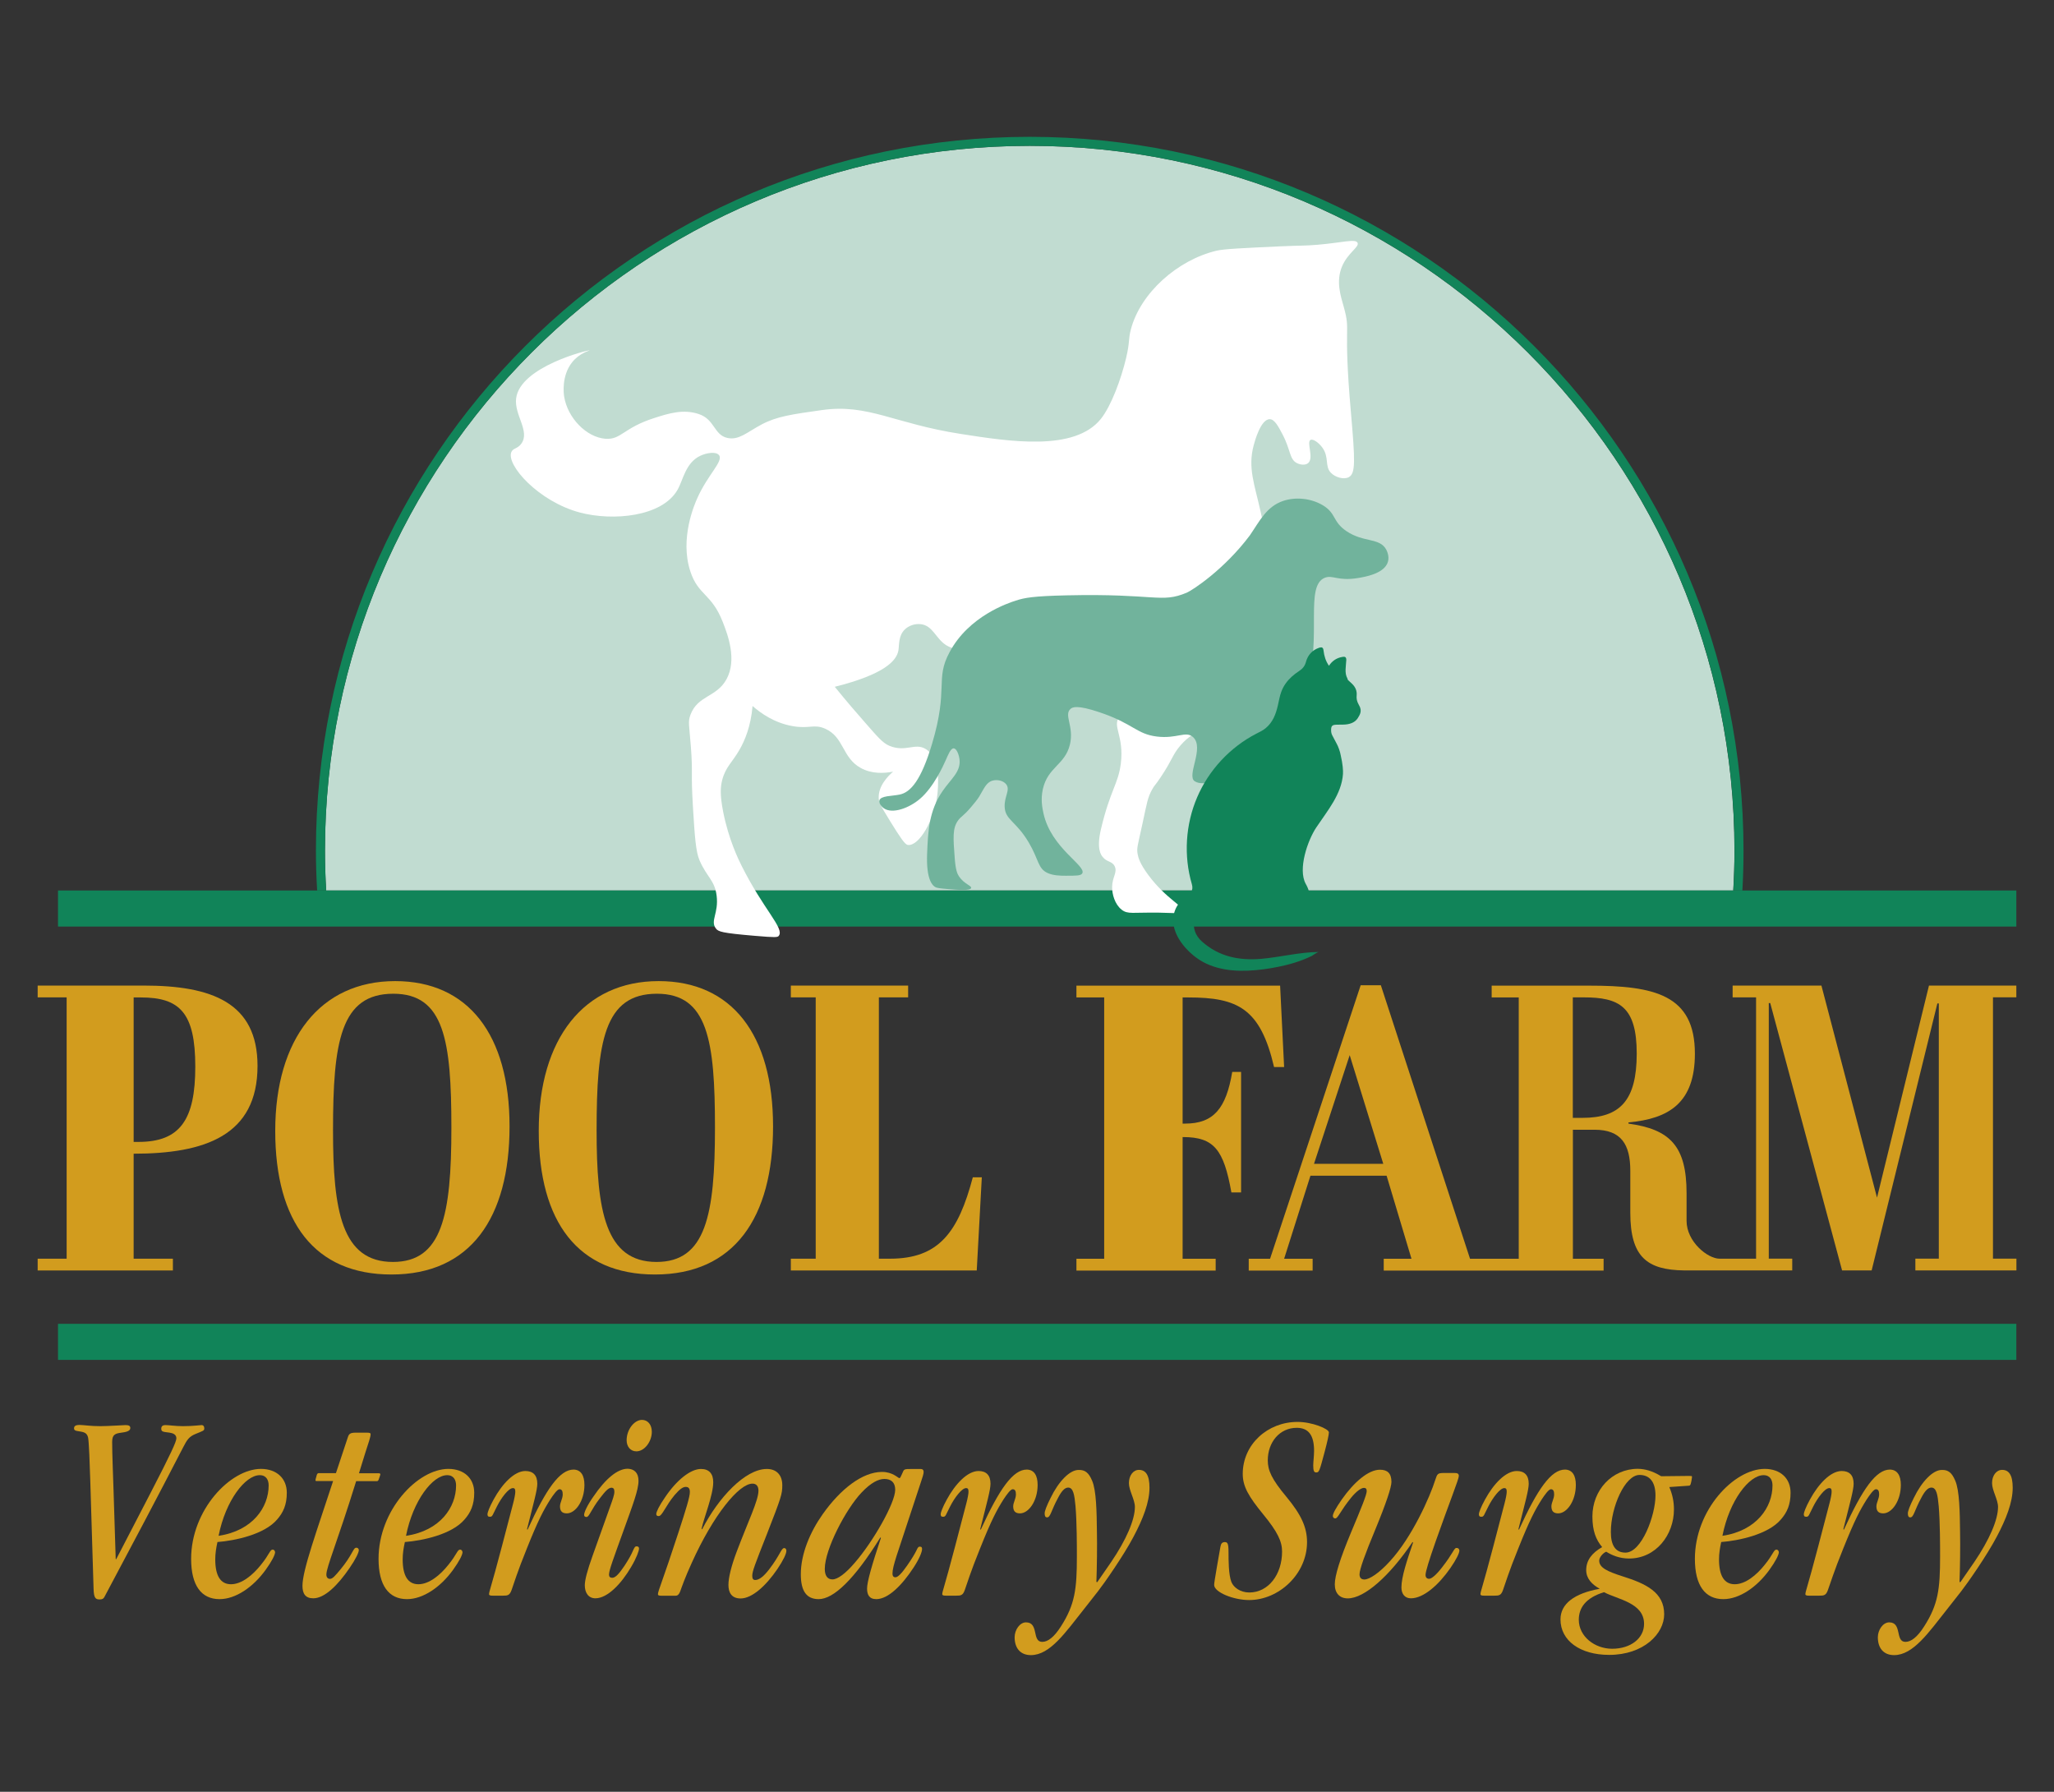 <?xml version="1.0" encoding="utf-8"?>
<!-- Generator: Adobe Illustrator 23.0.3, SVG Export Plug-In . SVG Version: 6.00 Build 0)  -->
<svg version="1.1" id="Layer_2" xmlns="http://www.w3.org/2000/svg" xmlns:xlink="http://www.w3.org/1999/xlink" x="0px" y="0px"
	 viewBox="0 0 271.57 236.89" style="enable-background:new 0 0 271.57 236.89;" xml:space="preserve">
<rect x="0" y="0" width="271.57" height="236.89" fill="#333333" stroke="none"/>
<style type="text/css">
	.st0{fill:#FFFFFF;stroke:#118459;stroke-width:5;stroke-miterlimit:10;}
	.st1{display:none;fill:#FFFFFF;stroke:#FAB316;stroke-miterlimit:10;}
	.st2{fill:#D29C1E;}
	.st3{fill:#118459;}
	.st4{fill:#C1DCD1;}
	.st5{fill:#FFFFFF;}
	.st6{fill:#71B39C;}
</style>
<g>
	<g>
		<g>
			<path class="st2" d="M18.98,130.3h-14v1.56h3.83v34.55H4.98v1.56h17.88v-1.56h-5.19v-13.88h-0.02c9.4,0,16.4-2.37,16.4-11.62
				C34.04,132.56,28.02,130.3,18.98,130.3z M18.31,150.97h-0.64v-19.1h0.95c5.16,0,7.2,2.04,7.2,9.15
				C25.82,148.01,23.83,150.97,18.31,150.97z"/>
		</g>
		<g>
			<path class="st2" d="M52.24,129.71c-9.88,0-15.85,7.64-15.85,19.8c0,12.05,5.2,18.99,15.37,18.99c10.45,0,15.61-7.48,15.61-19.59
				C67.37,136.81,61.92,129.71,52.24,129.71z M51.95,166.84c-6.78,0-7.92-6.78-7.92-17.38c0-11.73,1-18.08,7.97-18.08
				c6.73,0,7.68,6.19,7.68,17.7C59.68,160.71,58.44,166.84,51.95,166.84z"/>
		</g>
		<g>
			<path class="st2" d="M87.08,129.71c-9.88,0-15.85,7.64-15.85,19.8c0,12.05,5.2,18.99,15.37,18.99c10.45,0,15.61-7.48,15.61-19.59
				C102.21,136.81,96.77,129.71,87.08,129.71z M86.8,166.84c-6.78,0-7.92-6.78-7.92-17.38c0-11.73,1-18.08,7.97-18.08
				c6.73,0,7.68,6.19,7.68,17.7C94.53,160.71,93.29,166.84,86.8,166.84z"/>
		</g>
		<path class="st2" d="M117.68,166.41h-1.48v-34.55h3.87v-1.56h-15.51v1.56h3.29v34.55h-3.29v1.56h24.58l0.67-12.32h-1.19
			C126.7,162.91,124.13,166.41,117.68,166.41z"/>
		<path class="st2" d="M156.69,148.55h-0.33v-16.68h0.75c6.55,0,9.53,1.45,11.34,9.2h1.33l-0.53-10.76h-26.93v1.56h3.67v34.55h-3.67
			v1.56h18.41v-1.56h-4.37v-16.09h0.06c4.1,0,5.38,1.67,6.39,7.32h1.28v-15.93h-1.17C162.11,146.55,160.46,148.55,156.69,148.55z"/>
		<g>
			<path class="st2" d="M266.59,131.86v-1.56h-11.55l-6.87,28.04l-7.35-28.04h-11.74v1.56h3.1v34.55h-4.83c-1.58,0-4.36-2.26-4.36-5
				v-3.66c0-6.24-2.2-8.45-7.68-9.2v-0.16c5.35-0.48,8.78-2.58,8.78-9.09c0-7.8-5.35-8.99-13.98-8.99h-12.89v1.56h3.58v34.55h-3.58
				h-2.86l-11.79-36.16h-2.67l-11.98,36.16h-2.82v1.56h8.45v-1.56h-3.77l3.48-10.98h10.07l3.29,10.98h-3.67v1.56h14.27h14.8v-1.56
				h-4.06v-17.06h2.86c3.53,0,4.73,1.94,4.73,5.43v5.54c0,5.86,2.22,7.57,7.13,7.63l0.01,0h0.2c0.03,0,0.05,0,0.08,0l0,0l13.99,0
				v-1.56h-3.1v-33.79h0.19l9.5,35.35h3.91l8.69-35.3h0.19v33.74h-3.1v1.56h13.36v-1.56h-3.1v-34.55H266.59z M173.73,153.87
				l4.72-14.37l4.44,14.37H173.73z M209.24,147.79h-1.29v-15.93h1.43c4.68,0,7.02,1.18,7.02,7.43
				C216.4,145.53,214.16,147.79,209.24,147.79z"/>
		</g>
	</g>
	<g>
		<path class="st2" d="M13.26,188.55c1.04,0,3.11-0.14,3.33-0.14c0.39,0,0.64,0.07,0.64,0.39c0,0.43-0.64,0.54-1.18,0.61
			c-0.82,0.11-1.22,0.25-1.22,1.22c0,1.68,0.11,3.97,0.18,6.34l0.29,9.16h0.07l4.51-8.7c2.76-5.33,3.44-6.84,3.44-7.27
			c0-0.5-0.43-0.68-0.89-0.75c-0.72-0.11-1.11-0.07-1.11-0.5c0-0.32,0.14-0.5,0.57-0.5c0.47,0,1.29,0.14,2.29,0.14
			c1.4,0,2.22-0.14,2.47-0.14c0.25,0,0.36,0.18,0.36,0.43c0,0.32-0.14,0.32-1.18,0.75c-0.86,0.36-1.11,0.79-1.61,1.75
			c-3.4,6.59-6.91,13.21-10.42,19.8c-0.11,0.18-0.21,0.32-0.61,0.32c-0.54,0-0.79-0.14-0.82-1.47l-0.43-14.11
			c-0.07-2.36-0.18-5.26-0.29-5.8c-0.11-0.47-0.32-0.68-0.86-0.79c-0.5-0.11-1-0.07-1-0.43c0-0.29,0.14-0.47,0.75-0.47
			C11.22,188.41,11.97,188.55,13.26,188.55z"/>
		<path class="st2" d="M37.92,197.36c0,1.58-0.47,2.61-1.29,3.54c-1.68,1.97-5.55,2.79-7.88,2.97c-0.18,0.82-0.29,1.54-0.29,2.29
			c0,2.15,0.68,3.29,2.08,3.29s2.86-1.18,3.97-2.58c1.11-1.36,1.18-2,1.54-2c0.14,0,0.32,0.11,0.32,0.39
			c-0.04,0.36-0.43,1.15-1.25,2.29c-1.65,2.29-3.97,3.87-6.09,3.87c-2.4,0-3.76-1.79-3.76-5.33c0-6.44,5.16-11.89,9.24-11.89
			C36.59,194.21,37.92,195.46,37.92,197.36z M35.52,196.39c0-0.68-0.29-1.36-1.18-1.36c-1.9,0-4.51,3.33-5.44,8.02
			C33.44,202.37,35.52,199.25,35.52,196.39z"/>
		<path class="st2" d="M44.41,194.78l1.58-4.76c0.14-0.43,0.29-0.61,1.04-0.61h1.47c0.36,0,0.5,0.04,0.5,0.21
			c0,0.36-0.25,1.04-0.72,2.51l-0.82,2.65h2.58c0.18,0,0.25,0.04,0.25,0.14c0,0.07-0.07,0.25-0.22,0.68
			c-0.07,0.22-0.18,0.22-0.29,0.22h-2.69c-2.51,8.09-3.94,11.38-3.94,12.35c0,0.39,0.22,0.57,0.47,0.57c0.36,0,0.68-0.39,1.43-1.29
			c0.68-0.82,1.15-1.58,1.43-2.08c0.29-0.5,0.39-0.75,0.64-0.75c0.18,0,0.32,0.14,0.32,0.32c0,0.32-0.43,1.22-1.22,2.36
			c-1.54,2.26-3.29,4.01-4.8,4.01c-1.04,0-1.43-0.61-1.43-1.65c0-2.08,1.9-7.27,4.05-13.85h-2.08c-0.18,0-0.25,0-0.25-0.11
			c0-0.07,0.04-0.25,0.18-0.72c0.07-0.22,0.21-0.22,0.32-0.22H44.41z"/>
		<path class="st2" d="M62.7,197.36c0,1.58-0.47,2.61-1.29,3.54c-1.68,1.97-5.55,2.79-7.88,2.97c-0.18,0.82-0.29,1.54-0.29,2.29
			c0,2.15,0.68,3.29,2.08,3.29c1.4,0,2.86-1.18,3.97-2.58c1.11-1.36,1.18-2,1.54-2c0.14,0,0.32,0.11,0.32,0.39
			c-0.04,0.36-0.43,1.15-1.25,2.29c-1.65,2.29-3.97,3.87-6.09,3.87c-2.4,0-3.76-1.79-3.76-5.33c0-6.44,5.16-11.89,9.24-11.89
			C61.38,194.21,62.7,195.46,62.7,197.36z M60.3,196.39c0-0.68-0.29-1.36-1.18-1.36c-1.9,0-4.51,3.33-5.44,8.02
			C58.23,202.37,60.3,199.25,60.3,196.39z"/>
		<path class="st2" d="M77.27,196.32c0,2.11-1.18,3.76-2.33,3.76c-0.64,0-0.9-0.32-0.9-0.93c0-0.5,0.36-1,0.36-1.58
			c0-0.43-0.11-0.68-0.43-0.68c-0.29,0-0.82,0.75-1.22,1.36c-0.86,1.36-1.58,2.68-3.11,6.52c-1.25,3.08-1.68,4.55-2,5.44
			c-0.25,0.72-0.54,0.75-1.11,0.75h-1.4c-0.14,0-0.47,0-0.47-0.18c0-0.39,0.25-0.82,1.68-6.27l1.5-5.73
			c0.18-0.68,0.29-1.29,0.29-1.54c0-0.32-0.04-0.5-0.32-0.5c-0.57,0-1.54,1.29-2.11,2.43c-0.61,1.18-0.57,1.36-0.93,1.36
			c-0.25,0-0.32-0.11-0.32-0.36c0-0.18,0.25-0.9,0.82-1.93c1.11-2.04,2.72-3.76,4.19-3.76c1,0,1.58,0.54,1.58,1.68
			c0,0.82-0.47,2.47-1.36,6.01l0.07,0.07c2.47-5.41,4.26-7.95,6.09-7.95C76.81,194.31,77.27,195.07,77.27,196.32z"/>
		<path class="st2" d="M84.42,195.78c0,1.22-0.75,3.15-1.97,6.55c-1.29,3.58-1.93,5.26-1.93,5.84c0,0.29,0.14,0.43,0.43,0.43
			c0.43,0,0.93-0.57,1.61-1.58c0.61-0.93,0.93-1.54,1.11-1.97c0.21-0.47,0.29-0.61,0.5-0.61c0.22,0,0.32,0.11,0.32,0.29
			c0,0.29-0.32,1.22-1.04,2.43c-1.32,2.26-3.15,4.15-4.73,4.15c-0.93,0-1.4-0.75-1.4-1.72c0-0.68,0.32-1.93,1.04-3.94l2.33-6.52
			c0.32-0.9,0.54-1.5,0.54-1.9c0-0.36-0.11-0.54-0.39-0.54c-0.39,0-0.82,0.47-1.5,1.36c-1.22,1.58-1.43,2.51-1.79,2.51
			c-0.14,0-0.32-0.04-0.32-0.29c0-0.32,0.39-1.22,1.22-2.4c1.65-2.43,3.22-3.69,4.55-3.69C83.88,194.21,84.42,194.74,84.42,195.78z
			 M86.18,189.3c0,1.29-0.97,2.58-2.04,2.58c-0.79,0-1.29-0.64-1.29-1.47c0-1.4,1-2.69,2.04-2.69
			C85.64,187.73,86.18,188.34,86.18,189.3z"/>
		<path class="st2" d="M94.3,195.96c0,1.72-1.25,4.73-1.54,6.16l0.07,0.07c2.15-4.19,5.69-7.98,8.56-7.98
			c1.29,0,2.04,0.82,2.04,2.15c0,1.15-0.11,1.54-2.04,6.48c-1.61,4.08-1.93,4.9-1.93,5.51c0,0.39,0.14,0.54,0.39,0.54
			c0.54,0,1.15-0.5,1.86-1.43c1.43-1.86,1.58-2.79,1.97-2.79c0.21,0,0.29,0.18,0.29,0.36c0,0.39-0.39,1.22-1.18,2.4
			c-1.54,2.26-3.37,3.9-4.87,3.9c-1.22,0-1.61-0.82-1.61-1.79c0-0.93,0.36-2.47,1.11-4.44c1.5-3.97,2.86-6.73,2.86-8.02
			c0-0.61-0.29-0.93-0.79-0.93c-1.79,0-5.16,4.12-8.02,10.45c-0.9,1.97-1.32,3.19-1.5,3.69c-0.22,0.64-0.47,0.68-0.68,0.68h-1.83
			c-0.39,0-0.47-0.07-0.47-0.22c0-0.39,0.64-1.79,2.68-8.05c1.04-3.19,1.54-4.8,1.54-5.44c0-0.43-0.14-0.68-0.54-0.68
			s-0.82,0.32-1.47,1.07c-1.22,1.47-1.65,2.79-2.11,2.79c-0.25,0-0.32-0.11-0.32-0.29c0-0.25,0.36-1.04,1.15-2.18
			c1.54-2.29,3.37-3.76,4.76-3.76C93.77,194.21,94.3,194.85,94.3,195.96z"/>
		<path class="st2" d="M121.73,194.21c0.25,0,0.39,0.14,0.39,0.39c0,0.25-0.14,0.68-0.32,1.22l-3.26,9.88
			c-0.36,1.15-0.54,1.83-0.54,2.33c0,0.43,0.22,0.5,0.39,0.5c0.32,0,0.82-0.5,1.54-1.54c0.68-0.97,1.04-1.61,1.22-1.97
			c0.21-0.47,0.29-0.54,0.47-0.54c0.25,0,0.29,0.14,0.29,0.32c0,0.36-0.32,1.22-1.11,2.43c-1.54,2.36-3.37,4.19-4.94,4.19
			c-0.97,0-1.22-0.64-1.22-1.4c0-0.86,0.61-3.04,1.83-6.69l-0.07-0.07c-3.44,5.55-6.19,8.16-8.16,8.16c-1.61,0-2.36-1.07-2.36-3.29
			c0-2.68,1.22-5.58,2.9-7.95c2.33-3.29,5.23-5.58,7.84-5.58c1.43,0,2.11,0.82,2.29,0.82c0.14,0,0.18-0.22,0.36-0.57
			c0.29-0.61,0.11-0.64,1.4-0.64H121.73z M110.06,208.81c0.68,0,1.72-0.75,2.97-2.22c2.4-2.76,5.33-7.88,5.33-9.63
			c0-0.97-0.54-1.43-1.43-1.43c-0.79,0-1.79,0.5-3.01,1.79c-2.08,2.18-4.87,7.52-4.87,10.1
			C109.05,208.28,109.38,208.81,110.06,208.81z"/>
		<path class="st2" d="M137.19,196.32c0,2.11-1.18,3.76-2.33,3.76c-0.64,0-0.9-0.32-0.9-0.93c0-0.5,0.36-1,0.36-1.58
			c0-0.43-0.11-0.68-0.43-0.68c-0.29,0-0.82,0.75-1.22,1.36c-0.86,1.36-1.58,2.68-3.11,6.52c-1.25,3.08-1.68,4.55-2,5.44
			c-0.25,0.72-0.54,0.75-1.11,0.75h-1.4c-0.14,0-0.47,0-0.47-0.18c0-0.39,0.25-0.82,1.68-6.27l1.5-5.73
			c0.18-0.68,0.29-1.29,0.29-1.54c0-0.32-0.04-0.5-0.32-0.5c-0.57,0-1.54,1.29-2.11,2.43c-0.61,1.18-0.57,1.36-0.93,1.36
			c-0.25,0-0.32-0.11-0.32-0.36c0-0.18,0.25-0.9,0.82-1.93c1.11-2.04,2.72-3.76,4.19-3.76c1,0,1.58,0.54,1.58,1.68
			c0,0.82-0.47,2.47-1.36,6.01l0.07,0.07c2.47-5.41,4.26-7.95,6.09-7.95C136.73,194.31,137.19,195.07,137.19,196.32z"/>
		<path class="st2" d="M144.39,195.75c0.57,1.29,0.61,4.19,0.64,6.77c0.04,1.72,0,4.83-0.07,6.62l0.11,0.04l1.83-2.65
			c2-2.94,3.15-5.59,3.15-7.3c0-0.97-0.79-2.18-0.79-3.15c0-1,0.57-1.75,1.32-1.75c0.9,0,1.4,0.68,1.4,2.36
			c0,1.93-0.86,4.12-2.11,6.48c-1.32,2.51-3.9,6.19-4.69,7.2l-1.83,2.33c-2.47,3.11-4.51,6.12-7.05,6.12
			c-1.43,0-2.15-0.97-2.15-2.36c0-0.97,0.68-1.97,1.5-1.97c1.75,0,0.75,2.58,2.15,2.58c0.75,0,1.58-0.64,2.47-2.04
			c1.86-2.9,2.11-4.94,2.11-9.27c0-1.4,0-4.44-0.18-6.62c-0.14-1.5-0.29-2.47-0.97-2.47c-0.47,0-0.9,0.5-1.36,1.4
			c-0.9,1.65-0.97,2.54-1.43,2.54c-0.25,0-0.32-0.21-0.32-0.54c0-0.29,0.25-0.97,0.79-2.04c1.04-2.15,2.51-3.69,3.69-3.69
			C143.49,194.31,143.96,194.74,144.39,195.75z"/>
		<path class="st2" d="M175.7,189.37c0,0.32-0.21,1.25-0.57,2.61c-0.68,2.54-0.72,2.69-1.11,2.69c-0.29,0-0.39-0.22-0.39-0.93
			c0-0.47,0.11-1.25,0.11-1.93c0-2.04-0.72-3.04-2.29-3.04c-2.26,0-3.83,1.9-3.83,4.3c0,1.32,0.5,2.47,2.47,4.83
			c1.93,2.33,2.72,4.01,2.72,5.98c0,4.22-3.72,7.66-7.66,7.66c-2.08,0-4.62-1.04-4.62-2c0-0.25,0.14-1.04,0.36-2.36l0.47-2.69
			c0.07-0.43,0.25-0.61,0.57-0.61c0.36,0,0.5,0.14,0.5,1.33c0,1.04,0,3.01,0.39,3.97c0.29,0.68,1.15,1.36,2.36,1.36
			c2.51,0,4.33-2.36,4.33-5.41c0-1.32-0.57-2.58-2.51-4.94c-1.9-2.33-2.69-3.65-2.69-5.33c0-3.9,3.29-6.87,7.23-6.87
			C173.48,187.98,175.7,188.91,175.7,189.37z"/>
		<path class="st2" d="M183.97,195.93c0,0.68-0.68,2.76-2.11,6.23c-1.36,3.26-2.11,5.33-2.11,5.98c0,0.54,0.32,0.68,0.64,0.68
			c0.68,0,1.97-0.86,3.37-2.4c2.94-3.19,5.3-8.52,6.01-10.78c0.25-0.75,0.29-0.9,1.11-0.9h1.36c0.39,0,0.64,0.04,0.64,0.39
			c0,0.43-1.18,3.33-3.04,8.59c-0.9,2.58-1.36,4.05-1.36,4.51c0,0.32,0.18,0.5,0.47,0.5c0.32,0,0.93-0.5,1.68-1.47
			c1.5-1.9,1.61-2.61,1.93-2.61c0.29,0,0.39,0.18,0.39,0.36c0,0.32-0.39,1.15-1.18,2.29c-1.54,2.22-3.54,4.01-5.23,4.01
			c-0.82,0-1.25-0.61-1.25-1.43c0-1.4,0.72-3.54,1.54-5.94l-0.07-0.07c-3.04,4.51-6.37,7.45-8.56,7.45c-1.07,0-1.72-0.68-1.72-1.86
			c0-1.15,0.72-3.44,2.11-6.77c1.4-3.33,2.11-5.08,2.11-5.55c0-0.29-0.11-0.43-0.36-0.43c-0.36,0-1,0.43-1.72,1.32
			c-1.4,1.72-1.72,2.72-2.08,2.72c-0.18,0-0.32-0.14-0.32-0.32c0-0.32,0.39-1.04,1.18-2.18c1.61-2.29,3.51-3.94,5.05-3.94
			C183.44,194.31,183.97,194.78,183.97,195.93z"/>
		<path class="st2" d="M208.35,196.32c0,2.11-1.18,3.76-2.33,3.76c-0.64,0-0.9-0.32-0.9-0.93c0-0.5,0.36-1,0.36-1.58
			c0-0.43-0.11-0.68-0.43-0.68c-0.29,0-0.82,0.75-1.22,1.36c-0.86,1.36-1.58,2.68-3.11,6.52c-1.25,3.08-1.68,4.55-2,5.44
			c-0.25,0.72-0.54,0.75-1.11,0.75h-1.4c-0.14,0-0.47,0-0.47-0.18c0-0.39,0.25-0.82,1.68-6.27l1.5-5.73
			c0.18-0.68,0.29-1.29,0.29-1.54c0-0.32-0.04-0.5-0.32-0.5c-0.57,0-1.54,1.29-2.11,2.43c-0.61,1.18-0.57,1.36-0.93,1.36
			c-0.25,0-0.32-0.11-0.32-0.36c0-0.18,0.25-0.9,0.82-1.93c1.11-2.04,2.72-3.76,4.19-3.76c1,0,1.58,0.54,1.58,1.68
			c0,0.82-0.47,2.47-1.36,6.01l0.07,0.07c2.47-5.41,4.26-7.95,6.09-7.95C207.89,194.31,208.35,195.07,208.35,196.32z"/>
		<path class="st2" d="M219.63,195.17l3.69-0.04c0.29,0,0.39,0,0.39,0.11c0,0.11-0.04,0.29-0.07,0.5c-0.07,0.32-0.11,0.68-0.32,0.68
			l-2.61,0.18c0.43,1.04,0.61,1.93,0.61,2.97c0,3.33-2.36,6.48-5.94,6.48c-1.25,0-2.26-0.43-3.01-0.9
			c-0.39,0.14-0.93,0.72-0.93,1.18c0,0.93,1.07,1.43,3.11,2.08c3.08,0.97,5.48,2.11,5.48,5.01c0,2.58-2.72,5.37-7.27,5.37
			c-3.87,0-6.44-1.9-6.44-4.69c0-2.04,1.79-3.44,5.19-4.05c-1.04-0.57-1.79-1.36-1.79-2.47c0-1.32,0.79-2.29,2.11-3.04
			c-0.82-0.97-1.29-2.15-1.29-4.05c0-3.47,2.58-6.3,6.01-6.3C217.52,194.21,218.45,194.46,219.63,195.17z M213.15,217.98
			c2.43,0,4.22-1.36,4.22-3.29c0-2.79-3.47-3.22-5.3-4.19c-2.43,0.75-3.33,2.08-3.33,3.65
			C208.75,216.37,210.86,217.98,213.15,217.98z M214.91,205.27c2.15,0,3.97-4.94,3.97-7.55c0-1.86-0.82-2.72-2.11-2.72
			c-1.93,0-3.79,4.26-3.79,7.52C212.97,204.34,213.62,205.27,214.91,205.27z"/>
		<path class="st2" d="M236.74,197.36c0,1.58-0.47,2.61-1.29,3.54c-1.68,1.97-5.55,2.79-7.88,2.97c-0.18,0.82-0.29,1.54-0.29,2.29
			c0,2.15,0.68,3.29,2.08,3.29c1.4,0,2.86-1.18,3.97-2.58c1.11-1.36,1.18-2,1.54-2c0.14,0,0.32,0.11,0.32,0.39
			c-0.04,0.36-0.43,1.15-1.25,2.29c-1.65,2.29-3.97,3.87-6.09,3.87c-2.4,0-3.76-1.79-3.76-5.33c0-6.44,5.16-11.89,9.24-11.89
			C235.42,194.21,236.74,195.46,236.74,197.36z M234.35,196.39c0-0.68-0.29-1.36-1.18-1.36c-1.9,0-4.51,3.33-5.44,8.02
			C232.27,202.37,234.35,199.25,234.35,196.39z"/>
		<path class="st2" d="M251.32,196.32c0,2.11-1.18,3.76-2.33,3.76c-0.64,0-0.9-0.32-0.9-0.93c0-0.5,0.36-1,0.36-1.58
			c0-0.43-0.11-0.68-0.43-0.68c-0.29,0-0.82,0.75-1.22,1.36c-0.86,1.36-1.57,2.68-3.11,6.52c-1.25,3.08-1.68,4.55-2.01,5.44
			c-0.25,0.72-0.54,0.75-1.11,0.75h-1.4c-0.14,0-0.47,0-0.47-0.18c0-0.39,0.25-0.82,1.68-6.27l1.5-5.73
			c0.18-0.68,0.29-1.29,0.29-1.54c0-0.32-0.03-0.5-0.32-0.5c-0.57,0-1.54,1.29-2.11,2.43c-0.61,1.18-0.57,1.36-0.93,1.36
			c-0.25,0-0.32-0.11-0.32-0.36c0-0.18,0.25-0.9,0.82-1.93c1.11-2.04,2.72-3.76,4.19-3.76c1,0,1.58,0.54,1.58,1.68
			c0,0.82-0.47,2.47-1.36,6.01l0.07,0.07c2.47-5.41,4.26-7.95,6.09-7.95C250.85,194.31,251.32,195.07,251.32,196.32z"/>
		<path class="st2" d="M258.51,195.75c0.57,1.29,0.61,4.19,0.64,6.77c0.04,1.72,0,4.83-0.07,6.62l0.11,0.04l1.83-2.65
			c2-2.94,3.15-5.59,3.15-7.3c0-0.97-0.79-2.18-0.79-3.15c0-1,0.57-1.75,1.33-1.75c0.9,0,1.4,0.68,1.4,2.36
			c0,1.93-0.86,4.12-2.11,6.48c-1.32,2.51-3.9,6.19-4.69,7.2l-1.83,2.33c-2.47,3.11-4.51,6.12-7.05,6.12
			c-1.43,0-2.15-0.97-2.15-2.36c0-0.97,0.68-1.97,1.5-1.97c1.75,0,0.75,2.58,2.15,2.58c0.75,0,1.58-0.64,2.47-2.04
			c1.86-2.9,2.11-4.94,2.11-9.27c0-1.4,0-4.44-0.18-6.62c-0.14-1.5-0.29-2.47-0.97-2.47c-0.47,0-0.9,0.5-1.36,1.4
			c-0.9,1.65-0.97,2.54-1.43,2.54c-0.25,0-0.32-0.21-0.32-0.54c0-0.29,0.25-0.97,0.79-2.04c1.04-2.15,2.51-3.69,3.69-3.69
			C257.62,194.31,258.08,194.74,258.51,195.75z"/>
	</g>
	<g>
		<rect x="7.67" y="175.02" class="st3" width="258.92" height="4.77"/>
	</g>
	<g>
		<path class="st4" d="M136.14,19.28c-51.38,0-93.18,41.8-93.18,93.18c0,1.77,0.06,3.52,0.16,5.27h186.04
			c0.1-1.74,0.16-3.5,0.16-5.27C229.32,61.08,187.52,19.28,136.14,19.28z"/>
		<path class="st3" d="M136.14,18.09c-52.04,0-94.37,42.33-94.37,94.37c0,1.77,0.06,3.52,0.16,5.27h0.6h0.6
			c-0.1-1.74-0.16-3.5-0.16-5.27c0-51.38,41.8-93.18,93.18-93.18c51.38,0,93.18,41.8,93.18,93.18c0,1.77-0.06,3.52-0.16,5.27h0.6
			h0.6c0.1-1.74,0.15-3.5,0.15-5.27C230.51,60.42,188.18,18.09,136.14,18.09z"/>
	</g>
	<polygon class="st3" points="230.39,117.73 229.79,117.73 229.19,117.73 43.09,117.73 42.49,117.73 41.89,117.73 7.67,117.73 
		7.67,122.5 42.28,122.5 42.87,122.5 43.48,122.5 228.8,122.5 229.4,122.5 230,122.5 266.59,122.5 266.59,117.73 	"/>
	<g>
		<path class="st5" d="M177.67,40.59c-0.4-1.43-1.07-3.38-0.23-5.37c0.77-1.82,2.32-2.57,2.05-3.12c-0.28-0.57-2.06-0.01-5.3,0.26
			c-1.81,0.15-1.78,0.07-4.95,0.21c-4.95,0.23-7.43,0.34-8.42,0.58c-5.13,1.23-10.02,5.56-11.3,10.39c-0.37,1.41-0.1,1.53-0.63,3.79
			c-0.65,2.73-1.94,6.29-3.33,8.04c-3.48,4.36-12.1,3-18.53,2c-8.84-1.37-12.22-4.01-18.32-3.16c-4,0.56-6,0.84-8,1.9
			c-1.93,1.02-3.01,2.12-4.53,1.79c-1.8-0.39-1.66-2.45-3.79-3.16c-2.04-0.68-3.92-0.11-5.9,0.53c-4.07,1.3-4.36,2.88-6.42,2.74
			c-2.53-0.18-5.03-2.76-5.48-5.58c-0.05-0.29-0.39-2.71,1.05-4.53c1.01-1.26,2.33-1.54,2.32-1.58c-0.05-0.1-9.2,2.13-9.72,6.35
			c-0.27,2.19,1.86,4.32,0.7,5.97c-0.51,0.72-1.1,0.58-1.33,1.12c-0.73,1.69,3.59,6.55,9.06,8c4.37,1.16,10.88,0.57,12.92-3.02
			c0.74-1.3,1.05-3.57,3.02-4.49c0.84-0.39,2.07-0.58,2.46-0.07c0.6,0.8-1.49,2.56-2.88,5.69c-0.33,0.74-2.36,5.31-0.91,9.69
			c1.04,3.17,2.81,2.9,4.28,6.67c0.65,1.66,1.92,4.98,0.49,7.58c-1.32,2.4-3.79,2.1-4.76,4.69c-0.35,0.93-0.17,1.33,0.05,4.16
			c0.29,3.76-0.02,3.15,0.28,8.07c0.24,3.9,0.37,5.87,0.88,7.04c0.96,2.2,2,2.61,2.25,4.65c0.29,2.32-0.87,3.3-0.11,4.32
			c0.32,0.44,0.79,0.61,5.12,0.98c2.82,0.24,3.05,0.21,3.21,0c0.77-0.99-2.02-3.44-4.95-9.32c-0.41-0.82-1.69-3.46-2.4-7.04
			c-0.45-2.27-0.36-3.34-0.14-4.21c0.45-1.76,1.34-2.35,2.32-4.07c0.67-1.18,1.47-3.03,1.7-5.74c1.11,0.97,2.87,2.22,5.25,2.65
			c2.24,0.41,2.87-0.31,4.35,0.35c2.51,1.11,2.22,3.82,4.7,5.19c1.43,0.79,3.03,0.73,4.28,0.49c-0.69,0.6-1.97,1.89-1.9,3.51
			c0.02,0.43,0.13,0.83,1.53,3.07c1.27,2.04,1.91,3.05,2.32,3.11c1.49,0.19,3.51-3.31,3.9-6.63c0.08-0.69,0.55-4.78-1.53-6.05
			c-1.43-0.88-2.62,0.46-4.79-0.42c-0.94-0.38-1.69-1.33-3.26-3.11c-1.04-1.18-2.41-2.76-3.98-4.7c6.58-1.65,8.2-3.46,8.42-4.84
			c0.11-0.68-0.02-1.91,0.84-2.74c0.52-0.51,1.34-0.79,2.11-0.7c1.58,0.18,1.96,1.85,3.3,2.74c2.11,1.4,5.29,0.03,6.46-0.42
			c10.84-4.21,33.97-1.24,36.29-9.2c0.36-1.25-0.13-3.5-1.12-8c-0.79-3.59-1.72-5.78-0.91-8.78c0.15-0.55,0.92-3.42,2.11-3.44
			c0.63-0.01,1.14,0.94,1.68,1.97c1.12,2.1,0.91,3.33,1.93,3.84c0.44,0.22,1.1,0.31,1.47,0c0.81-0.67-0.24-2.77,0.32-3.07
			c0.33-0.18,1.08,0.36,1.54,0.98c0.97,1.3,0.31,2.46,1.14,3.35c0.56,0.6,1.69,0.95,2.37,0.6c0.92-0.48,0.86-2.11,0.28-8.72
			C177.56,42.53,178.63,44.04,177.67,40.59z"/>
		<path class="st5" d="M148.03,94.74c-1.05,1.26,0.62,2.5,0.16,6.21c-0.34,2.71-1.41,3.51-2.63,8.69c-0.62,2.64,0.05,3.43,0.21,3.63
			c0.58,0.75,1.26,0.54,1.61,1.26c0.39,0.82-0.33,1.42-0.34,2.74c-0.01,0.97,0.36,2.29,1.26,3c0.82,0.64,1.45,0.34,4.92,0.39
			c2.35,0.04,3.05,0.19,3.19-0.13c0.26-0.64-2.23-1.66-4.58-4.84c-1.13-1.52-1.34-2.33-1.42-2.79c-0.14-0.8,0.01-1.08,0.63-3.95
			c0.61-2.81,0.68-3.5,1.32-4.63c0.34-0.6,0.29-0.35,1.11-1.58c1.58-2.36,1.53-2.93,2.58-4.16c1.25-1.46,1.96-1.41,1.95-1.95
			C157.94,94.86,150.05,92.33,148.03,94.74z"/>
	</g>
	<path class="st6" d="M134.29,79.41c1.18-0.39,2.33-0.6,6.74-0.7c11.82-0.27,12.45,1.08,15.87-0.35c0.72-0.3,4.96-3.05,8.35-7.58
		c0,0,0,0,0,0c1.29-1.88,2.2-3.82,4.42-4.56c1.63-0.54,3.65-0.35,5.19,0.56c1.85,1.09,1.28,2.17,3.16,3.44
		c2.29,1.55,4.41,0.83,5.27,2.46c0.07,0.14,0.44,0.86,0.21,1.61c-0.47,1.57-3.08,1.99-4.01,2.14c-2.63,0.42-3.31-0.46-4.34-0.04
		c-2.65,1.08-0.38,7.83-2.32,14.11c-2.64,8.6-12.45,14.41-14.88,12.78c-1.11-0.75,1.34-4.41-0.21-5.83
		c-0.96-0.87-2.12,0.25-4.77-0.07c-2.73-0.33-3.1-1.71-7.65-3.23c-2.93-0.98-3.53-0.66-3.79-0.42c-0.9,0.82,0.5,2.31-0.07,4.7
		c-0.65,2.71-2.92,2.96-3.58,5.9c-0.31,1.39-0.06,2.54,0.08,3.19c1.01,4.64,5.72,6.94,5.13,7.95c-0.18,0.32-0.85,0.31-2.19,0.31
		c-0.72,0-1.64-0.02-2.39-0.36c-1.3-0.59-1.15-1.76-2.49-4.03c-1.7-2.87-3.13-2.98-3.19-4.74c-0.05-1.37,0.77-2.21,0.21-2.95
		c-0.39-0.51-1.21-0.67-1.83-0.49c-0.83,0.24-1.11,1.06-1.75,2.11c-0.26,0.42-0.64,0.87-1.06,1.37c-1.06,1.26-1.33,1.21-1.75,1.81
		c-0.73,1.02-0.62,2.34-0.42,4.97c0.12,1.58,0.34,2.05,0.56,2.39c0.68,1.02,1.7,1.24,1.61,1.54c-0.11,0.39-1.81,0.25-3.09,0.14
		c-0.94-0.08-1.42-0.12-1.68-0.28c-0.26-0.16-1.2-0.82-1.05-4.42c0.12-2.93,0.24-5.64,2.04-8.25c1.1-1.6,2.39-2.52,2.25-4.11
		c-0.06-0.66-0.38-1.52-0.77-1.54c-0.4-0.03-0.74,0.84-1.05,1.54c-0.34,0.77-1.6,3.57-3.4,5.12c-1.43,1.23-3.65,2.05-4.78,1.27
		c-0.35-0.24-0.7-0.7-0.6-1.05c0.18-0.63,1.66-0.56,2.67-0.77c1.48-0.3,2.85-1.92,4.28-6.67c2.23-7.43,0.38-8.55,2.32-12.14
		C128.09,81.43,133.33,79.72,134.29,79.41z"/>
	<path class="st3" d="M179.6,93.07c-0.19-0.34-0.27-0.72-0.23-1.11c0.06-0.62-0.16-1.12-0.6-1.55c-0.18-0.18-0.37-0.35-0.56-0.52
		c-0.03-0.09-0.05-0.16-0.06-0.19c-0.41-0.72-0.19-1.61-0.15-2.42c0.02-0.47-0.23-0.48-0.52-0.43c-0.78,0.13-1.37,0.55-1.77,1.17
		c-0.43-0.61-0.64-1.3-0.72-2.03c-0.05-0.47-0.3-0.44-0.59-0.35c-0.9,0.31-1.49,0.97-1.73,1.86c-0.15,0.56-0.44,0.91-0.9,1.21
		c-0.69,0.45-1.32,0.99-1.8,1.67c-0.23,0.33-0.42,0.69-0.56,1.07c-0.22,0.59-0.32,1.23-0.46,1.83c-0.27,1.16-0.67,2.21-1.61,2.99
		c-0.36,0.3-0.8,0.51-1.22,0.72c-3.48,1.79-6.3,4.82-7.84,8.42c-1.54,3.59-1.8,7.73-0.7,11.48c0.25,0.85-0.18,1.26-0.84,1.74
		c-0.5,0.37-0.96,0.82-1.24,1.39c-1.23,2.51,0.71,5.15,2.68,6.6c2.25,1.65,5.15,1.89,7.85,1.64c1.34-0.12,2.69-0.35,4-0.67
		c0.77-0.19,1.53-0.42,2.27-0.71c0.36-0.14,0.72-0.3,1.08-0.47c0.24-0.12,0.77-0.55,1.02-0.55c-2.59,0.01-5.12,0.69-7.7,0.91
		c-2.94,0.24-5.58-0.32-7.8-2.31c-1.76-1.58-1.16-3.92,0.54-5.27c0.62-0.49,1.27-0.63,2.04-0.63c2.47,0,4.94,0.01,7.41,0.01
		c-0.02,0.61,0.22,0.87,0.31,0.95c0.14,0.13,0.28,0.16,1.67,0.16c0.66,0,0.9,0,1.05-0.18c0.18-0.21,0.03-0.42,0.23-0.67
		c0.24-0.31,0.63-0.18,0.83-0.4c0.34-0.38-0.26-1.43-0.35-1.59c-1.05-1.93,0.25-5.73,1.41-7.46c1.48-2.21,3.34-4.4,3.52-7.05
		c0.03-0.46-0.03-1.32-0.29-2.44c-0.05-0.28-0.12-0.55-0.22-0.82c-0.01-0.02-0.01-0.04-0.02-0.06c-0.09-0.26-0.2-0.51-0.34-0.76
		c-0.18-0.34-0.36-0.68-0.54-1.02c-0.12-0.22-0.16-0.45-0.16-0.7c0-0.56,0.14-0.7,0.71-0.72c0.65-0.02,1.31,0.05,1.95-0.19
		c0.53-0.2,0.81-0.51,1.08-1.04C180.04,93.99,179.89,93.57,179.6,93.07z"/>
</g>
</svg>

